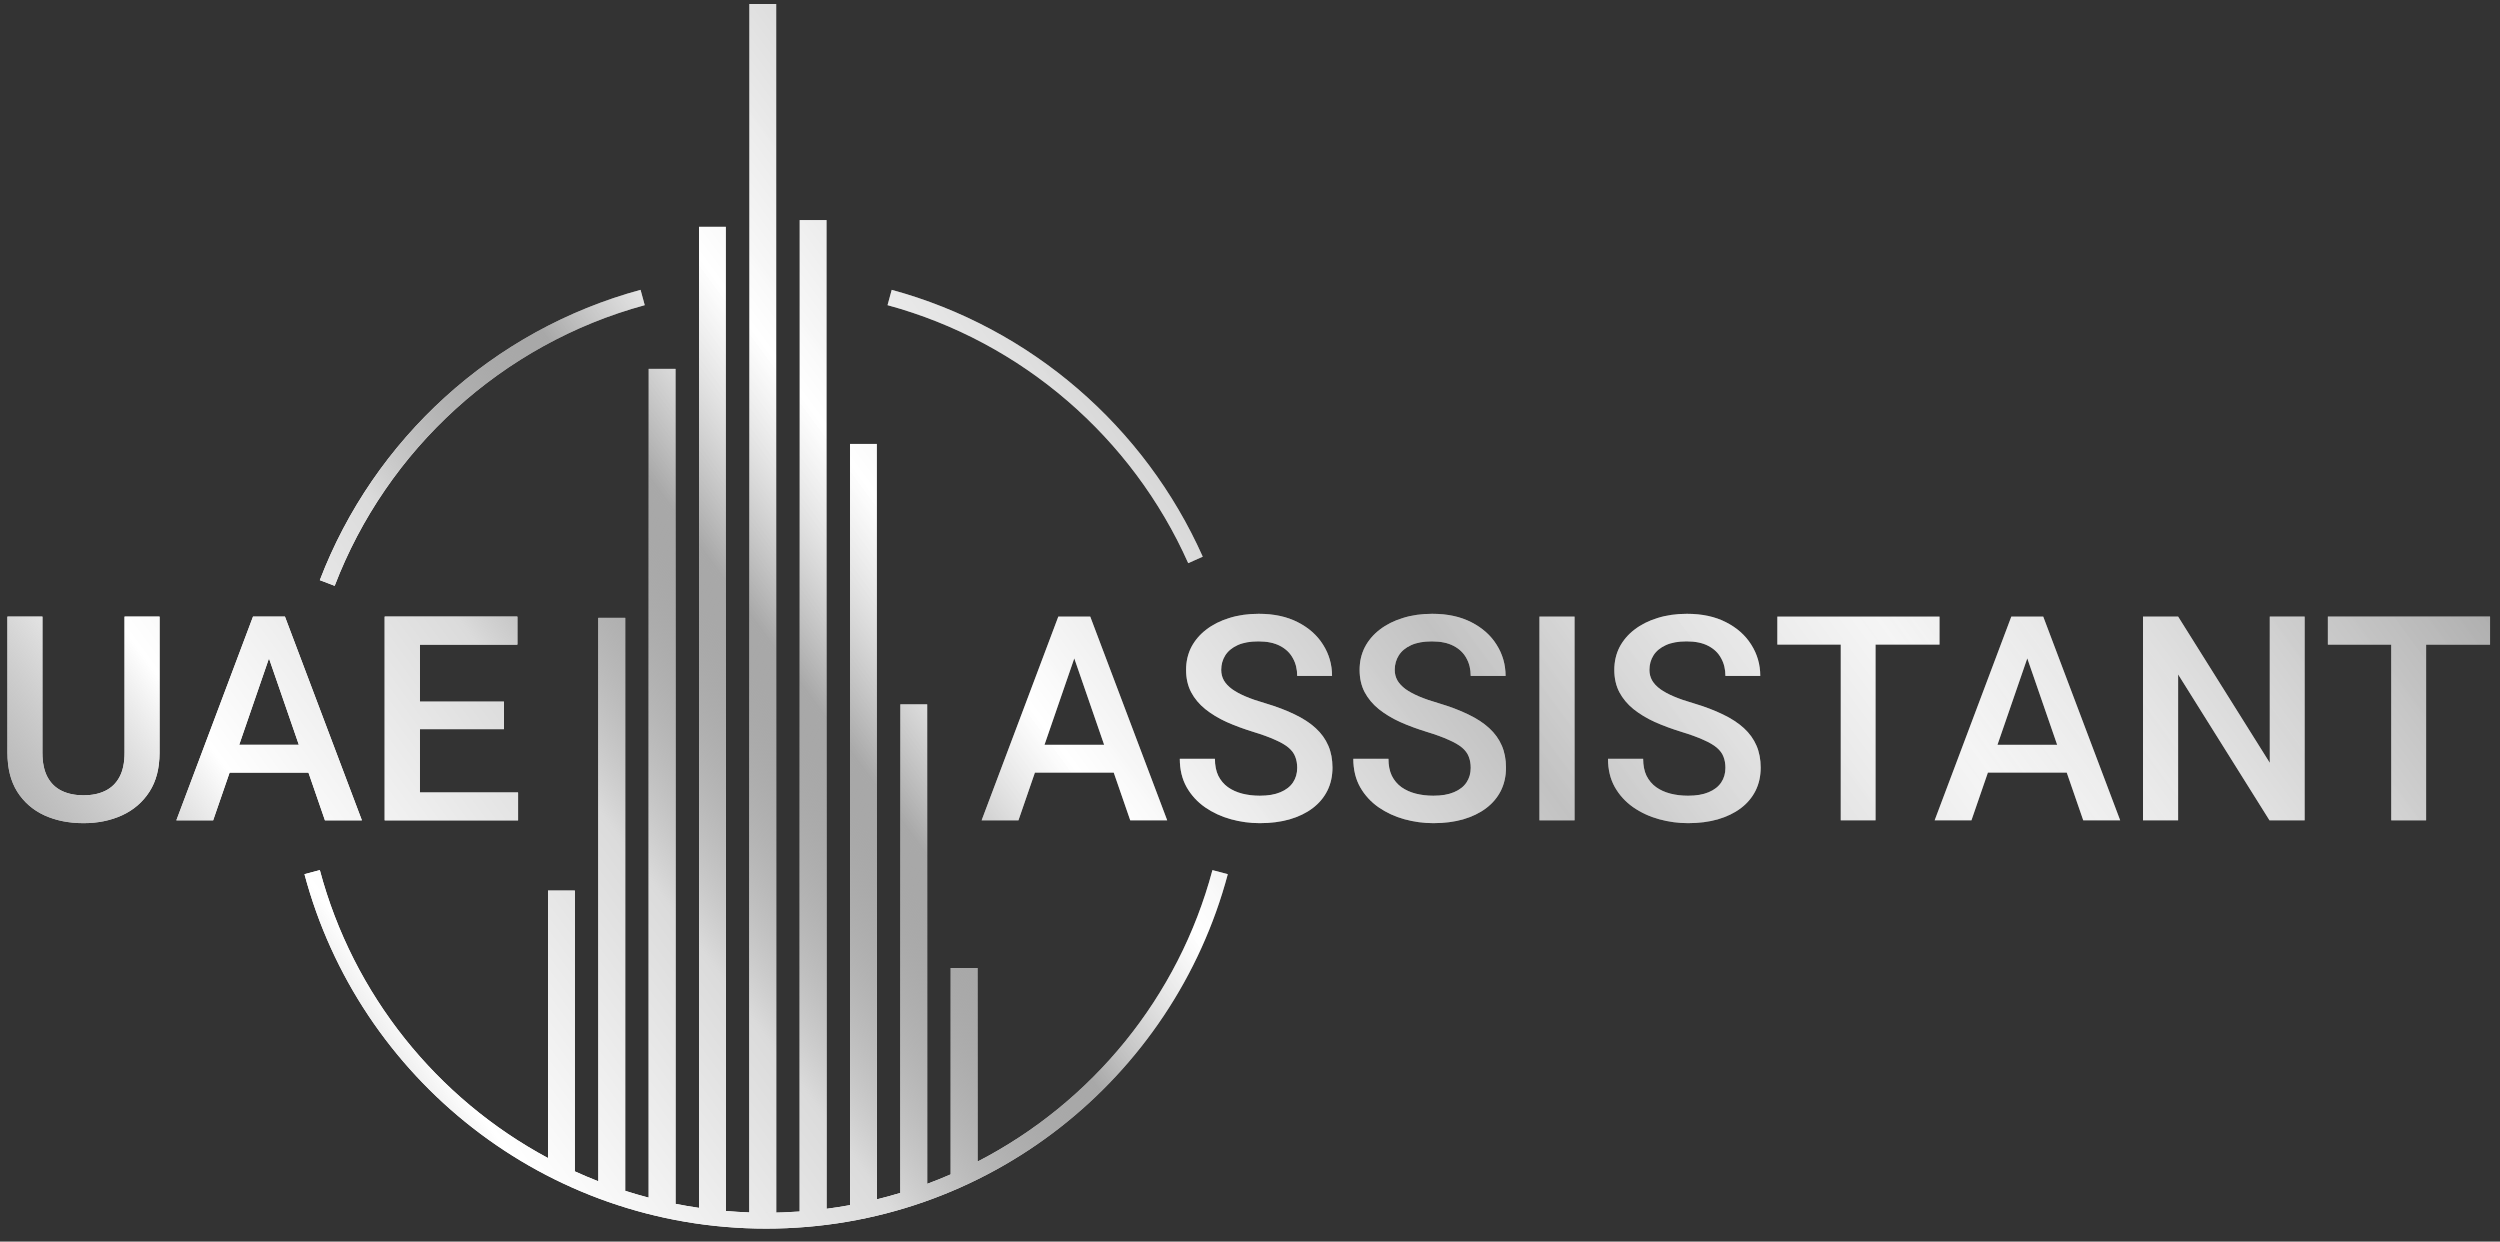 <svg width="149" height="74" viewBox="0 0 149 74" fill="none" xmlns="http://www.w3.org/2000/svg">
<rect x="0" y="0" width="149" height="74" fill="#333333" stroke="none"/>
<path fill-rule="evenodd" clip-rule="evenodd" d="M44.661 0.239H46.262V72.27H44.978C45.205 72.276 45.433 72.278 45.661 72.278C46.334 72.278 47.001 72.254 47.661 72.207V13.114H49.262V72.045C49.732 71.984 50.199 71.91 50.661 71.826V26.459H52.261V71.482C52.733 71.366 53.2 71.238 53.661 71.098V41.98H55.261V70.558C55.734 70.382 56.201 70.194 56.661 69.993V57.691H58.261V69.232C65.083 65.713 70.245 59.427 72.261 51.858L73.176 52.102C69.936 64.264 58.846 73.225 45.661 73.225C32.477 73.225 21.387 64.264 18.147 52.102L19.062 51.858C21.038 59.279 26.038 65.466 32.661 69.021V53.078H34.261V69.814C34.721 70.024 35.188 70.221 35.661 70.406V36.824H37.262V70.973C37.723 71.121 38.19 71.257 38.661 71.38V21.986H40.262V71.749C40.724 71.841 41.191 71.921 41.661 71.99V13.516H43.262V72.175C43.725 72.215 44.192 72.244 44.661 72.261V0.239ZM19.946 34.915C23.061 26.779 29.926 20.498 38.426 18.188L38.177 17.275C29.384 19.664 22.283 26.161 19.062 34.577L19.946 34.915ZM52.897 18.188C60.92 20.368 67.487 26.086 70.818 33.564L71.683 33.178C68.237 25.445 61.446 19.53 53.146 17.275L52.897 18.188ZM7.424 36.749H9.509V44.865C9.509 45.788 9.309 46.56 8.908 47.183C8.508 47.806 7.963 48.276 7.273 48.593C6.59 48.904 5.825 49.06 4.98 49.06C4.107 49.06 3.328 48.904 2.645 48.593C1.961 48.276 1.421 47.806 1.026 47.183C0.637 46.56 0.443 45.788 0.443 44.865V36.749H2.528V44.865C2.528 45.449 2.628 45.929 2.828 46.307C3.028 46.68 3.312 46.955 3.679 47.133C4.046 47.311 4.479 47.4 4.98 47.4C5.48 47.4 5.911 47.311 6.273 47.133C6.64 46.955 6.923 46.68 7.123 46.307C7.324 45.929 7.424 45.449 7.424 44.865V36.749ZM16.982 36.749H16.481H15.572H15.08L10.51 48.893H12.703L13.684 46.049H18.385L19.367 48.893H21.569L16.982 36.749ZM17.811 44.389H14.256L16.031 39.237L17.811 44.389ZM30.877 47.233V48.893H25.022H24.43H22.928V36.749H24.43H25.022H30.835V38.417H25.022V41.82H30.035V43.455H25.022V47.233H30.877ZM64.477 36.749H64.978L69.565 48.893H67.363L66.38 46.049H61.679L60.699 48.893H58.505L63.076 36.749H63.568H64.477ZM62.252 44.389H65.807L64.027 39.237L62.252 44.389ZM77.196 45.098C77.274 45.293 77.313 45.515 77.313 45.765C77.313 46.093 77.23 46.383 77.063 46.633C76.896 46.883 76.646 47.078 76.312 47.217C75.984 47.356 75.576 47.425 75.086 47.425C74.714 47.425 74.364 47.383 74.035 47.3C73.713 47.217 73.429 47.089 73.185 46.916C72.94 46.738 72.748 46.511 72.609 46.233C72.476 45.954 72.409 45.618 72.409 45.223H70.316C70.316 45.868 70.452 46.433 70.724 46.916C70.997 47.395 71.364 47.795 71.825 48.117C72.287 48.434 72.798 48.671 73.36 48.826C73.927 48.982 74.502 49.06 75.086 49.06C75.737 49.06 76.326 48.985 76.855 48.835C77.388 48.679 77.844 48.459 78.222 48.176C78.606 47.887 78.901 47.539 79.106 47.133C79.312 46.722 79.415 46.26 79.415 45.749C79.415 45.259 79.332 44.823 79.165 44.439C78.998 44.05 78.748 43.703 78.414 43.397C78.081 43.091 77.663 42.818 77.163 42.579C76.663 42.335 76.076 42.112 75.403 41.912C74.958 41.784 74.572 41.651 74.244 41.512C73.916 41.373 73.643 41.225 73.427 41.07C73.21 40.908 73.049 40.736 72.943 40.553C72.837 40.364 72.784 40.155 72.784 39.927C72.784 39.605 72.865 39.315 73.026 39.06C73.188 38.804 73.432 38.601 73.76 38.451C74.088 38.301 74.5 38.226 74.995 38.226C75.517 38.226 75.948 38.315 76.287 38.492C76.632 38.67 76.888 38.915 77.055 39.227C77.227 39.532 77.313 39.885 77.313 40.286H79.39C79.39 39.607 79.212 38.987 78.856 38.426C78.506 37.864 78.003 37.417 77.347 37.083C76.696 36.749 75.92 36.583 75.02 36.583C74.38 36.583 73.796 36.666 73.268 36.833C72.74 36.994 72.281 37.225 71.892 37.525C71.508 37.82 71.211 38.17 70.999 38.576C70.794 38.982 70.691 39.432 70.691 39.927C70.691 40.428 70.791 40.87 70.991 41.253C71.191 41.631 71.472 41.968 71.834 42.262C72.195 42.551 72.618 42.807 73.101 43.03C73.591 43.247 74.124 43.444 74.703 43.622C75.231 43.783 75.665 43.942 76.004 44.097C76.349 44.247 76.615 44.403 76.804 44.564C76.993 44.726 77.124 44.904 77.196 45.098ZM87.539 45.098C87.616 45.293 87.655 45.515 87.655 45.765C87.655 46.093 87.572 46.383 87.405 46.633C87.238 46.883 86.988 47.078 86.654 47.217C86.326 47.356 85.918 47.425 85.428 47.425C85.056 47.425 84.706 47.383 84.378 47.3C84.055 47.217 83.772 47.089 83.527 46.916C83.282 46.738 83.09 46.511 82.951 46.233C82.818 45.954 82.751 45.618 82.751 45.223H80.658C80.658 45.868 80.794 46.433 81.066 46.916C81.339 47.395 81.706 47.795 82.167 48.117C82.629 48.434 83.14 48.671 83.702 48.826C84.269 48.982 84.845 49.06 85.428 49.06C86.079 49.06 86.668 48.985 87.197 48.835C87.73 48.679 88.186 48.459 88.564 48.176C88.948 47.887 89.243 47.539 89.449 47.133C89.654 46.722 89.757 46.26 89.757 45.749C89.757 45.259 89.674 44.823 89.507 44.439C89.34 44.05 89.09 43.703 88.756 43.397C88.423 43.091 88.006 42.818 87.505 42.579C87.005 42.335 86.418 42.112 85.745 41.912C85.301 41.784 84.914 41.651 84.586 41.512C84.258 41.373 83.986 41.225 83.769 41.07C83.552 40.908 83.391 40.736 83.285 40.553C83.179 40.364 83.126 40.155 83.126 39.927C83.126 39.605 83.207 39.315 83.368 39.06C83.53 38.804 83.774 38.601 84.102 38.451C84.43 38.301 84.842 38.226 85.337 38.226C85.859 38.226 86.29 38.315 86.629 38.492C86.974 38.67 87.23 38.915 87.397 39.227C87.569 39.532 87.655 39.885 87.655 40.286H89.732C89.732 39.607 89.554 38.987 89.198 38.426C88.848 37.864 88.345 37.417 87.689 37.083C87.038 36.749 86.263 36.583 85.362 36.583C84.722 36.583 84.138 36.666 83.61 36.833C83.082 36.994 82.623 37.225 82.234 37.525C81.85 37.82 81.553 38.17 81.342 38.576C81.136 38.982 81.033 39.432 81.033 39.927C81.033 40.428 81.133 40.87 81.333 41.253C81.534 41.631 81.814 41.968 82.176 42.262C82.537 42.551 82.96 42.807 83.443 43.03C83.933 43.247 84.466 43.444 85.045 43.622C85.573 43.783 86.007 43.942 86.346 44.097C86.691 44.247 86.958 44.403 87.147 44.564C87.336 44.726 87.466 44.904 87.539 45.098ZM93.844 48.893V36.749H91.751V48.893H93.844ZM102.718 45.098C102.796 45.293 102.835 45.515 102.835 45.765C102.835 46.093 102.752 46.383 102.585 46.633C102.418 46.883 102.168 47.078 101.834 47.217C101.506 47.356 101.097 47.425 100.608 47.425C100.236 47.425 99.885 47.383 99.557 47.3C99.235 47.217 98.951 47.089 98.707 46.916C98.462 46.738 98.27 46.511 98.131 46.233C97.998 45.954 97.931 45.618 97.931 45.223H95.837C95.837 45.868 95.974 46.433 96.246 46.916C96.519 47.395 96.885 47.795 97.347 48.117C97.808 48.434 98.32 48.671 98.882 48.826C99.449 48.982 100.024 49.06 100.608 49.06C101.259 49.06 101.848 48.985 102.376 48.835C102.91 48.679 103.366 48.459 103.744 48.176C104.128 47.887 104.422 47.539 104.628 47.133C104.834 46.722 104.937 46.26 104.937 45.749C104.937 45.259 104.853 44.823 104.687 44.439C104.52 44.05 104.27 43.703 103.936 43.397C103.602 43.091 103.185 42.818 102.685 42.579C102.184 42.335 101.598 42.112 100.925 41.912C100.48 41.784 100.094 41.651 99.766 41.512C99.438 41.373 99.165 41.225 98.948 41.07C98.731 40.908 98.57 40.736 98.465 40.553C98.359 40.364 98.306 40.155 98.306 39.927C98.306 39.605 98.387 39.315 98.548 39.06C98.709 38.804 98.954 38.601 99.282 38.451C99.61 38.301 100.021 38.226 100.516 38.226C101.039 38.226 101.47 38.315 101.809 38.492C102.154 38.67 102.41 38.915 102.576 39.227C102.749 39.532 102.835 39.885 102.835 40.286H104.912C104.912 39.607 104.734 38.987 104.378 38.426C104.028 37.864 103.524 37.417 102.868 37.083C102.218 36.749 101.442 36.583 100.541 36.583C99.902 36.583 99.318 36.666 98.79 36.833C98.262 36.994 97.803 37.225 97.414 37.525C97.03 37.82 96.733 38.17 96.521 38.576C96.316 38.982 96.213 39.432 96.213 39.927C96.213 40.428 96.313 40.87 96.513 41.253C96.713 41.631 96.994 41.968 97.355 42.262C97.717 42.551 98.139 42.807 98.623 43.03C99.112 43.247 99.646 43.444 100.224 43.622C100.753 43.783 101.186 43.942 101.526 44.097C101.87 44.247 102.137 44.403 102.326 44.564C102.515 44.726 102.646 44.904 102.718 45.098ZM111.784 48.893V38.417H115.596V36.749H111.784H109.708H105.929V38.417H109.708V48.893H111.784ZM121.276 36.749H121.776L126.363 48.893H124.162L123.179 46.049H118.478L117.498 48.893H115.304L119.875 36.749H120.367H121.276ZM119.05 44.389H122.606L120.826 39.237L119.05 44.389ZM137.356 48.893V36.749H135.279V45.465L129.816 36.749H127.723V48.893H129.816V40.194L135.263 48.893H137.356ZM144.596 48.893V38.417H148.407V36.749H144.596H142.519H138.741V38.417H142.519V48.893H144.596Z" fill="white"/>
<path fill-rule="evenodd" clip-rule="evenodd" d="M44.661 0.239H46.262V72.27H44.978C45.205 72.276 45.433 72.278 45.661 72.278C46.334 72.278 47.001 72.254 47.661 72.207V13.114H49.262V72.045C49.732 71.984 50.199 71.91 50.661 71.826V26.459H52.261V71.482C52.733 71.366 53.2 71.238 53.661 71.098V41.98H55.261V70.558C55.734 70.382 56.201 70.194 56.661 69.993V57.691H58.261V69.232C65.083 65.713 70.245 59.427 72.261 51.858L73.176 52.102C69.936 64.264 58.846 73.225 45.661 73.225C32.477 73.225 21.387 64.264 18.147 52.102L19.062 51.858C21.038 59.279 26.038 65.466 32.661 69.021V53.078H34.261V69.814C34.721 70.024 35.188 70.221 35.661 70.406V36.824H37.262V70.973C37.723 71.121 38.19 71.257 38.661 71.38V21.986H40.262V71.749C40.724 71.841 41.191 71.921 41.661 71.99V13.516H43.262V72.175C43.725 72.215 44.192 72.244 44.661 72.261V0.239ZM19.946 34.915C23.061 26.779 29.926 20.498 38.426 18.188L38.177 17.275C29.384 19.664 22.283 26.161 19.062 34.577L19.946 34.915ZM52.897 18.188C60.92 20.368 67.487 26.086 70.818 33.564L71.683 33.178C68.237 25.445 61.446 19.53 53.146 17.275L52.897 18.188ZM7.424 36.749H9.509V44.865C9.509 45.788 9.309 46.56 8.908 47.183C8.508 47.806 7.963 48.276 7.273 48.593C6.59 48.904 5.825 49.06 4.98 49.06C4.107 49.06 3.328 48.904 2.645 48.593C1.961 48.276 1.421 47.806 1.026 47.183C0.637 46.56 0.443 45.788 0.443 44.865V36.749H2.528V44.865C2.528 45.449 2.628 45.929 2.828 46.307C3.028 46.68 3.312 46.955 3.679 47.133C4.046 47.311 4.479 47.4 4.98 47.4C5.48 47.4 5.911 47.311 6.273 47.133C6.64 46.955 6.923 46.68 7.123 46.307C7.324 45.929 7.424 45.449 7.424 44.865V36.749ZM16.982 36.749H16.481H15.572H15.08L10.51 48.893H12.703L13.684 46.049H18.385L19.367 48.893H21.569L16.982 36.749ZM17.811 44.389H14.256L16.031 39.237L17.811 44.389ZM30.877 47.233V48.893H25.022H24.43H22.928V36.749H24.43H25.022H30.835V38.417H25.022V41.82H30.035V43.455H25.022V47.233H30.877ZM64.477 36.749H64.978L69.565 48.893H67.363L66.38 46.049H61.679L60.699 48.893H58.505L63.076 36.749H63.568H64.477ZM62.252 44.389H65.807L64.027 39.237L62.252 44.389ZM77.196 45.098C77.274 45.293 77.313 45.515 77.313 45.765C77.313 46.093 77.23 46.383 77.063 46.633C76.896 46.883 76.646 47.078 76.312 47.217C75.984 47.356 75.576 47.425 75.086 47.425C74.714 47.425 74.364 47.383 74.035 47.3C73.713 47.217 73.429 47.089 73.185 46.916C72.94 46.738 72.748 46.511 72.609 46.233C72.476 45.954 72.409 45.618 72.409 45.223H70.316C70.316 45.868 70.452 46.433 70.724 46.916C70.997 47.395 71.364 47.795 71.825 48.117C72.287 48.434 72.798 48.671 73.36 48.826C73.927 48.982 74.502 49.06 75.086 49.06C75.737 49.06 76.326 48.985 76.855 48.835C77.388 48.679 77.844 48.459 78.222 48.176C78.606 47.887 78.901 47.539 79.106 47.133C79.312 46.722 79.415 46.26 79.415 45.749C79.415 45.259 79.332 44.823 79.165 44.439C78.998 44.05 78.748 43.703 78.414 43.397C78.081 43.091 77.663 42.818 77.163 42.579C76.663 42.335 76.076 42.112 75.403 41.912C74.958 41.784 74.572 41.651 74.244 41.512C73.916 41.373 73.643 41.225 73.427 41.07C73.21 40.908 73.049 40.736 72.943 40.553C72.837 40.364 72.784 40.155 72.784 39.927C72.784 39.605 72.865 39.315 73.026 39.06C73.188 38.804 73.432 38.601 73.76 38.451C74.088 38.301 74.5 38.226 74.995 38.226C75.517 38.226 75.948 38.315 76.287 38.492C76.632 38.67 76.888 38.915 77.055 39.227C77.227 39.532 77.313 39.885 77.313 40.286H79.39C79.39 39.607 79.212 38.987 78.856 38.426C78.506 37.864 78.003 37.417 77.347 37.083C76.696 36.749 75.92 36.583 75.02 36.583C74.38 36.583 73.796 36.666 73.268 36.833C72.74 36.994 72.281 37.225 71.892 37.525C71.508 37.82 71.211 38.17 70.999 38.576C70.794 38.982 70.691 39.432 70.691 39.927C70.691 40.428 70.791 40.87 70.991 41.253C71.191 41.631 71.472 41.968 71.834 42.262C72.195 42.551 72.618 42.807 73.101 43.03C73.591 43.247 74.124 43.444 74.703 43.622C75.231 43.783 75.665 43.942 76.004 44.097C76.349 44.247 76.615 44.403 76.804 44.564C76.993 44.726 77.124 44.904 77.196 45.098ZM87.539 45.098C87.616 45.293 87.655 45.515 87.655 45.765C87.655 46.093 87.572 46.383 87.405 46.633C87.238 46.883 86.988 47.078 86.654 47.217C86.326 47.356 85.918 47.425 85.428 47.425C85.056 47.425 84.706 47.383 84.378 47.3C84.055 47.217 83.772 47.089 83.527 46.916C83.282 46.738 83.09 46.511 82.951 46.233C82.818 45.954 82.751 45.618 82.751 45.223H80.658C80.658 45.868 80.794 46.433 81.066 46.916C81.339 47.395 81.706 47.795 82.167 48.117C82.629 48.434 83.14 48.671 83.702 48.826C84.269 48.982 84.845 49.06 85.428 49.06C86.079 49.06 86.668 48.985 87.197 48.835C87.73 48.679 88.186 48.459 88.564 48.176C88.948 47.887 89.243 47.539 89.449 47.133C89.654 46.722 89.757 46.26 89.757 45.749C89.757 45.259 89.674 44.823 89.507 44.439C89.34 44.05 89.09 43.703 88.756 43.397C88.423 43.091 88.006 42.818 87.505 42.579C87.005 42.335 86.418 42.112 85.745 41.912C85.301 41.784 84.914 41.651 84.586 41.512C84.258 41.373 83.986 41.225 83.769 41.07C83.552 40.908 83.391 40.736 83.285 40.553C83.179 40.364 83.126 40.155 83.126 39.927C83.126 39.605 83.207 39.315 83.368 39.06C83.53 38.804 83.774 38.601 84.102 38.451C84.43 38.301 84.842 38.226 85.337 38.226C85.859 38.226 86.29 38.315 86.629 38.492C86.974 38.67 87.23 38.915 87.397 39.227C87.569 39.532 87.655 39.885 87.655 40.286H89.732C89.732 39.607 89.554 38.987 89.198 38.426C88.848 37.864 88.345 37.417 87.689 37.083C87.038 36.749 86.263 36.583 85.362 36.583C84.722 36.583 84.138 36.666 83.61 36.833C83.082 36.994 82.623 37.225 82.234 37.525C81.85 37.82 81.553 38.17 81.342 38.576C81.136 38.982 81.033 39.432 81.033 39.927C81.033 40.428 81.133 40.87 81.333 41.253C81.534 41.631 81.814 41.968 82.176 42.262C82.537 42.551 82.96 42.807 83.443 43.03C83.933 43.247 84.466 43.444 85.045 43.622C85.573 43.783 86.007 43.942 86.346 44.097C86.691 44.247 86.958 44.403 87.147 44.564C87.336 44.726 87.466 44.904 87.539 45.098ZM93.844 48.893V36.749H91.751V48.893H93.844ZM102.718 45.098C102.796 45.293 102.835 45.515 102.835 45.765C102.835 46.093 102.752 46.383 102.585 46.633C102.418 46.883 102.168 47.078 101.834 47.217C101.506 47.356 101.097 47.425 100.608 47.425C100.236 47.425 99.885 47.383 99.557 47.3C99.235 47.217 98.951 47.089 98.707 46.916C98.462 46.738 98.27 46.511 98.131 46.233C97.998 45.954 97.931 45.618 97.931 45.223H95.837C95.837 45.868 95.974 46.433 96.246 46.916C96.519 47.395 96.885 47.795 97.347 48.117C97.808 48.434 98.32 48.671 98.882 48.826C99.449 48.982 100.024 49.06 100.608 49.06C101.259 49.06 101.848 48.985 102.376 48.835C102.91 48.679 103.366 48.459 103.744 48.176C104.128 47.887 104.422 47.539 104.628 47.133C104.834 46.722 104.937 46.26 104.937 45.749C104.937 45.259 104.853 44.823 104.687 44.439C104.52 44.05 104.27 43.703 103.936 43.397C103.602 43.091 103.185 42.818 102.685 42.579C102.184 42.335 101.598 42.112 100.925 41.912C100.48 41.784 100.094 41.651 99.766 41.512C99.438 41.373 99.165 41.225 98.948 41.07C98.731 40.908 98.57 40.736 98.465 40.553C98.359 40.364 98.306 40.155 98.306 39.927C98.306 39.605 98.387 39.315 98.548 39.06C98.709 38.804 98.954 38.601 99.282 38.451C99.61 38.301 100.021 38.226 100.516 38.226C101.039 38.226 101.47 38.315 101.809 38.492C102.154 38.67 102.41 38.915 102.576 39.227C102.749 39.532 102.835 39.885 102.835 40.286H104.912C104.912 39.607 104.734 38.987 104.378 38.426C104.028 37.864 103.524 37.417 102.868 37.083C102.218 36.749 101.442 36.583 100.541 36.583C99.902 36.583 99.318 36.666 98.79 36.833C98.262 36.994 97.803 37.225 97.414 37.525C97.03 37.82 96.733 38.17 96.521 38.576C96.316 38.982 96.213 39.432 96.213 39.927C96.213 40.428 96.313 40.87 96.513 41.253C96.713 41.631 96.994 41.968 97.355 42.262C97.717 42.551 98.139 42.807 98.623 43.03C99.112 43.247 99.646 43.444 100.224 43.622C100.753 43.783 101.186 43.942 101.526 44.097C101.87 44.247 102.137 44.403 102.326 44.564C102.515 44.726 102.646 44.904 102.718 45.098ZM111.784 48.893V38.417H115.596V36.749H111.784H109.708H105.929V38.417H109.708V48.893H111.784ZM121.276 36.749H121.776L126.363 48.893H124.162L123.179 46.049H118.478L117.498 48.893H115.304L119.875 36.749H120.367H121.276ZM119.05 44.389H122.606L120.826 39.237L119.05 44.389ZM137.356 48.893V36.749H135.279V45.465L129.816 36.749H127.723V48.893H129.816V40.194L135.263 48.893H137.356ZM144.596 48.893V38.417H148.407V36.749H144.596H142.519H138.741V38.417H142.519V48.893H144.596Z" fill="url(#paint0_linear_140_1347)"/>
<defs>
<linearGradient id="paint0_linear_140_1347" x1="-15.19" y1="77.402" x2="146.058" y2="-40.989" gradientUnits="userSpaceOnUse">
<stop offset="0.115" stop-color="#5A5A5A" stop-opacity="0.525"/>
<stop offset="0.209" stop-color="white"/>
<stop offset="0.291" stop-color="#DBDBDB"/>
<stop offset="0.362" stop-color="#5A5A5A" stop-opacity="0.525"/>
<stop offset="0.413" stop-color="white" stop-opacity="0.353"/>
<stop offset="0.523" stop-color="#5A5A5A" stop-opacity="0.37"/>
<stop offset="0.631" stop-color="#D0D0D0" stop-opacity="0.218"/>
<stop offset="0.78" stop-color="#636363" stop-opacity="0.516"/>
<stop offset="0.899" stop-color="#848484" stop-opacity="0"/>
<stop offset="0.978" stop-color="#888888" stop-opacity="0.012"/>
</linearGradient>
</defs>
</svg>
